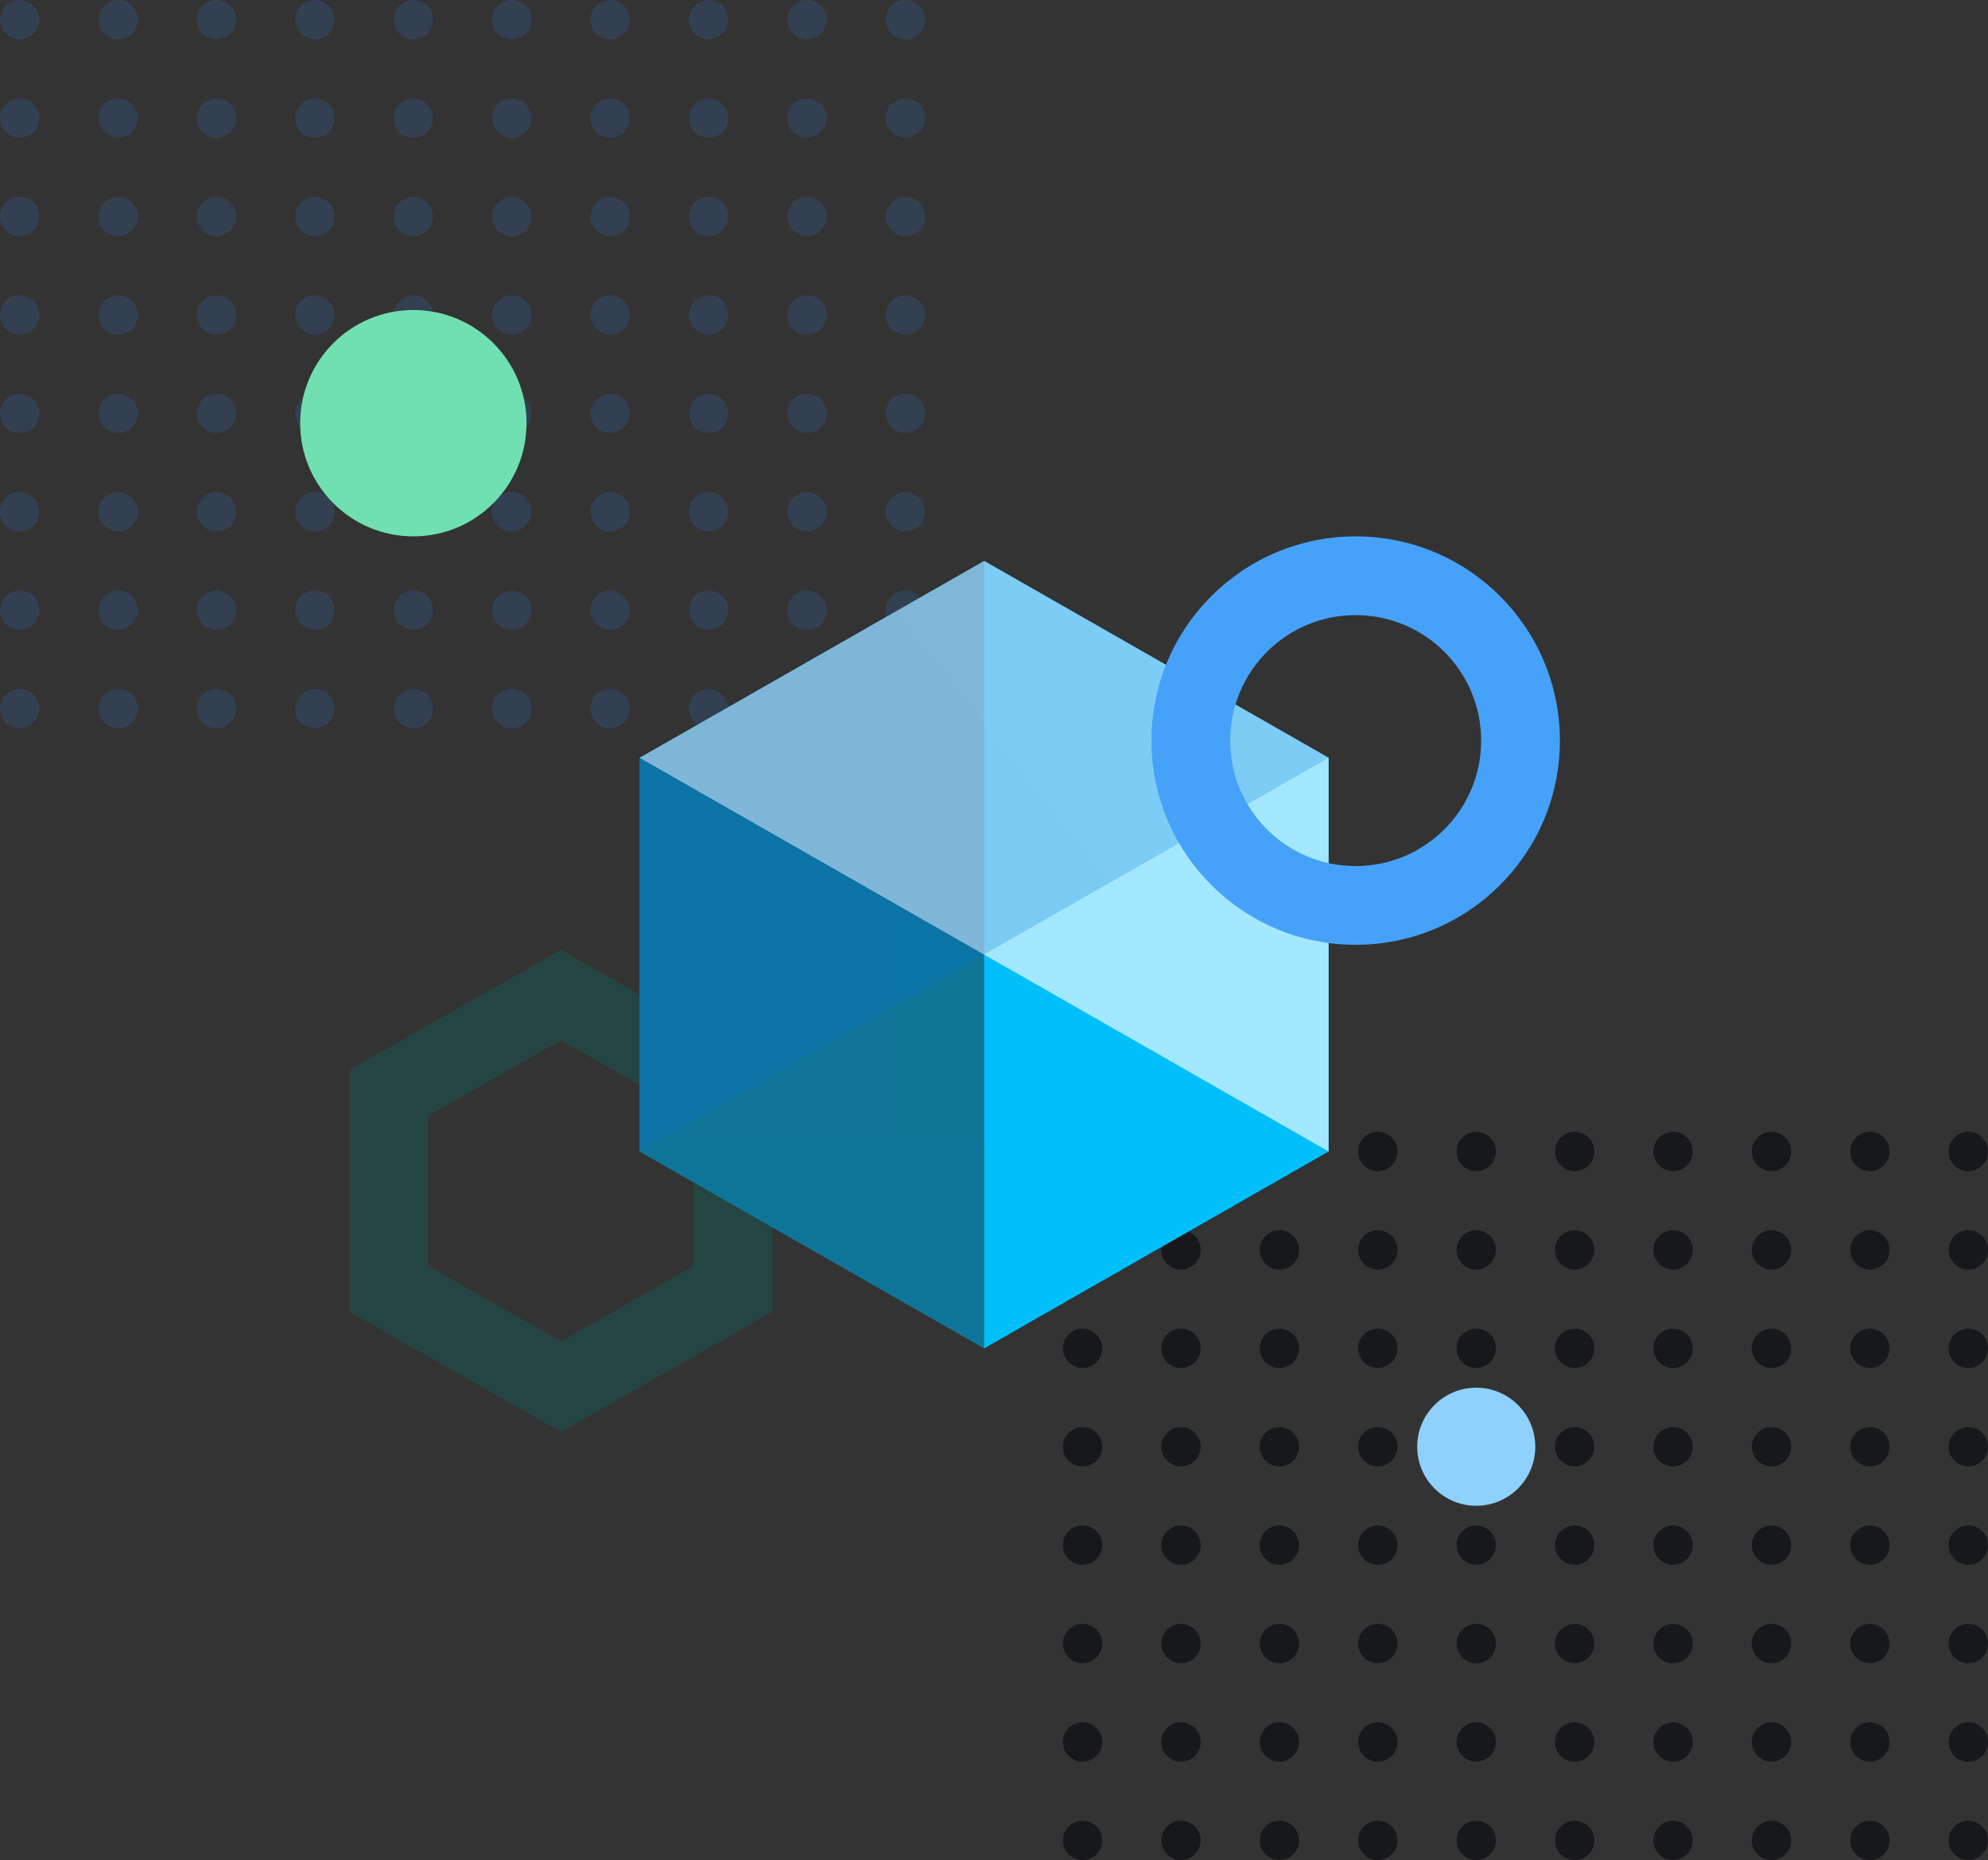 <svg width="404" height="378" viewBox="0 0 404 378" fill="none" xmlns="http://www.w3.org/2000/svg">
<rect x="0" y="0" width="404" height="378" fill="#333333" stroke="none"/>
<g opacity="0.2">
<circle opacity="0.8" cx="4" cy="4" r="4" fill="#3283F5"/>
<circle opacity="0.8" cx="24" cy="4" r="4" fill="#3283F5"/>
<circle opacity="0.8" cx="44" cy="4" r="4" fill="#3283F5"/>
<circle opacity="0.8" cx="64" cy="4" r="4" fill="#3283F5"/>
<circle opacity="0.8" cx="84" cy="4" r="4" fill="#3283F5"/>
<circle opacity="0.8" cx="104" cy="4" r="4" fill="#3283F5"/>
<circle opacity="0.8" cx="124" cy="4" r="4" fill="#3283F5"/>
<circle opacity="0.8" cx="144" cy="4" r="4" fill="#3283F5"/>
<circle opacity="0.8" cx="164" cy="4" r="4" fill="#3283F5"/>
<circle opacity="0.8" cx="184" cy="4" r="4" fill="#3283F5"/>
<circle opacity="0.8" cx="4" cy="24" r="4" fill="#3283F5"/>
<circle opacity="0.8" cx="24" cy="24" r="4" fill="#3283F5"/>
<circle opacity="0.8" cx="44" cy="24" r="4" fill="#3283F5"/>
<circle opacity="0.8" cx="64" cy="24" r="4" fill="#3283F5"/>
<circle opacity="0.8" cx="84" cy="24" r="4" fill="#3283F5"/>
<circle opacity="0.8" cx="104" cy="24" r="4" fill="#3283F5"/>
<circle opacity="0.8" cx="124" cy="24" r="4" fill="#3283F5"/>
<circle opacity="0.8" cx="144" cy="24" r="4" fill="#3283F5"/>
<circle opacity="0.8" cx="164" cy="24" r="4" fill="#3283F5"/>
<circle opacity="0.8" cx="184" cy="24" r="4" fill="#3283F5"/>
<circle opacity="0.8" cx="4" cy="44" r="4" fill="#3283F5"/>
<circle opacity="0.8" cx="24" cy="44" r="4" fill="#3283F5"/>
<circle opacity="0.8" cx="44" cy="44" r="4" fill="#3283F5"/>
<circle opacity="0.8" cx="64" cy="44" r="4" fill="#3283F5"/>
<circle opacity="0.8" cx="84" cy="44" r="4" fill="#3283F5"/>
<circle opacity="0.8" cx="104" cy="44" r="4" fill="#3283F5"/>
<circle opacity="0.8" cx="124" cy="44" r="4" fill="#3283F5"/>
<circle opacity="0.8" cx="144" cy="44" r="4" fill="#3283F5"/>
<circle opacity="0.8" cx="164" cy="44" r="4" fill="#3283F5"/>
<circle opacity="0.8" cx="184" cy="44" r="4" fill="#3283F5"/>
<circle opacity="0.8" cx="4" cy="64" r="4" fill="#3283F5"/>
<circle opacity="0.8" cx="24" cy="64" r="4" fill="#3283F5"/>
<circle opacity="0.8" cx="44" cy="64" r="4" fill="#3283F5"/>
<circle opacity="0.8" cx="64" cy="64" r="4" fill="#3283F5"/>
<circle opacity="0.8" cx="84" cy="64" r="4" fill="#3283F5"/>
<circle opacity="0.8" cx="104" cy="64" r="4" fill="#3283F5"/>
<circle opacity="0.8" cx="124" cy="64" r="4" fill="#3283F5"/>
<circle opacity="0.8" cx="144" cy="64" r="4" fill="#3283F5"/>
<circle opacity="0.8" cx="164" cy="64" r="4" fill="#3283F5"/>
<circle opacity="0.8" cx="184" cy="64" r="4" fill="#3283F5"/>
<circle opacity="0.8" cx="4" cy="84" r="4" fill="#3283F5"/>
<circle opacity="0.8" cx="24" cy="84" r="4" fill="#3283F5"/>
<circle opacity="0.8" cx="44" cy="84" r="4" fill="#3283F5"/>
<circle opacity="0.8" cx="64" cy="84" r="4" fill="#3283F5"/>
<circle opacity="0.8" cx="84" cy="84" r="4" fill="#3283F5"/>
<circle opacity="0.8" cx="104" cy="84" r="4" fill="#3283F5"/>
<circle opacity="0.8" cx="124" cy="84" r="4" fill="#3283F5"/>
<circle opacity="0.8" cx="144" cy="84" r="4" fill="#3283F5"/>
<circle opacity="0.8" cx="164" cy="84" r="4" fill="#3283F5"/>
<circle opacity="0.8" cx="184" cy="84" r="4" fill="#3283F5"/>
<circle opacity="0.8" cx="4" cy="104" r="4" fill="#3283F5"/>
<circle opacity="0.8" cx="24" cy="104" r="4" fill="#3283F5"/>
<circle opacity="0.8" cx="44" cy="104" r="4" fill="#3283F5"/>
<circle opacity="0.8" cx="64" cy="104" r="4" fill="#3283F5"/>
<circle opacity="0.8" cx="84" cy="104" r="4" fill="#3283F5"/>
<circle opacity="0.8" cx="104" cy="104" r="4" fill="#3283F5"/>
<circle opacity="0.8" cx="124" cy="104" r="4" fill="#3283F5"/>
<circle opacity="0.8" cx="144" cy="104" r="4" fill="#3283F5"/>
<circle opacity="0.8" cx="164" cy="104" r="4" fill="#3283F5"/>
<circle opacity="0.8" cx="184" cy="104" r="4" fill="#3283F5"/>
<circle opacity="0.8" cx="4" cy="124" r="4" fill="#3283F5"/>
<circle opacity="0.8" cx="24" cy="124" r="4" fill="#3283F5"/>
<circle opacity="0.8" cx="44" cy="124" r="4" fill="#3283F5"/>
<circle opacity="0.8" cx="64" cy="124" r="4" fill="#3283F5"/>
<circle opacity="0.8" cx="84" cy="124" r="4" fill="#3283F5"/>
<circle opacity="0.8" cx="104" cy="124" r="4" fill="#3283F5"/>
<circle opacity="0.8" cx="124" cy="124" r="4" fill="#3283F5"/>
<circle opacity="0.8" cx="144" cy="124" r="4" fill="#3283F5"/>
<circle opacity="0.8" cx="164" cy="124" r="4" fill="#3283F5"/>
<circle opacity="0.8" cx="184" cy="124" r="4" fill="#3283F5"/>
<circle opacity="0.8" cx="4" cy="144" r="4" fill="#3283F5"/>
<circle opacity="0.8" cx="24" cy="144" r="4" fill="#3283F5"/>
<circle opacity="0.8" cx="44" cy="144" r="4" fill="#3283F5"/>
<circle opacity="0.8" cx="64" cy="144" r="4" fill="#3283F5"/>
<circle opacity="0.8" cx="84" cy="144" r="4" fill="#3283F5"/>
<circle opacity="0.8" cx="104" cy="144" r="4" fill="#3283F5"/>
<circle opacity="0.8" cx="124" cy="144" r="4" fill="#3283F5"/>
<circle opacity="0.8" cx="144" cy="144" r="4" fill="#3283F5"/>
<circle opacity="0.8" cx="164" cy="144" r="4" fill="#3283F5"/>
<circle opacity="0.8" cx="184" cy="144" r="4" fill="#3283F5"/>
</g>
<circle opacity="0.8" cx="220" cy="234" r="4" fill="#0F1217"/>
<circle opacity="0.8" cx="240" cy="234" r="4" fill="#0F1217"/>
<circle opacity="0.8" cx="260" cy="234" r="4" fill="#0F1217"/>
<circle opacity="0.8" cx="280" cy="234" r="4" fill="#0F1217"/>
<circle opacity="0.8" cx="300" cy="234" r="4" fill="#0F1217"/>
<circle opacity="0.8" cx="320" cy="234" r="4" fill="#0F1217"/>
<circle opacity="0.8" cx="340" cy="234" r="4" fill="#0F1217"/>
<circle opacity="0.8" cx="360" cy="234" r="4" fill="#0F1217"/>
<circle opacity="0.8" cx="380" cy="234" r="4" fill="#0F1217"/>
<circle opacity="0.8" cx="400" cy="234" r="4" fill="#0F1217"/>
<circle opacity="0.8" cx="220" cy="254" r="4" fill="#0F1217"/>
<circle opacity="0.8" cx="240" cy="254" r="4" fill="#0F1217"/>
<circle opacity="0.8" cx="260" cy="254" r="4" fill="#0F1217"/>
<circle opacity="0.8" cx="280" cy="254" r="4" fill="#0F1217"/>
<circle opacity="0.8" cx="300" cy="254" r="4" fill="#0F1217"/>
<circle opacity="0.8" cx="320" cy="254" r="4" fill="#0F1217"/>
<circle opacity="0.8" cx="340" cy="254" r="4" fill="#0F1217"/>
<circle opacity="0.8" cx="360" cy="254" r="4" fill="#0F1217"/>
<circle opacity="0.8" cx="380" cy="254" r="4" fill="#0F1217"/>
<circle opacity="0.8" cx="400" cy="254" r="4" fill="#0F1217"/>
<circle opacity="0.8" cx="220" cy="274" r="4" fill="#0F1217"/>
<circle opacity="0.8" cx="240" cy="274" r="4" fill="#0F1217"/>
<circle opacity="0.8" cx="260" cy="274" r="4" fill="#0F1217"/>
<circle opacity="0.8" cx="280" cy="274" r="4" fill="#0F1217"/>
<circle opacity="0.8" cx="300" cy="274" r="4" fill="#0F1217"/>
<circle opacity="0.8" cx="320" cy="274" r="4" fill="#0F1217"/>
<circle opacity="0.8" cx="340" cy="274" r="4" fill="#0F1217"/>
<circle opacity="0.8" cx="360" cy="274" r="4" fill="#0F1217"/>
<circle opacity="0.8" cx="380" cy="274" r="4" fill="#0F1217"/>
<circle opacity="0.8" cx="400" cy="274" r="4" fill="#0F1217"/>
<circle opacity="0.8" cx="220" cy="294" r="4" fill="#0F1217"/>
<circle opacity="0.8" cx="240" cy="294" r="4" fill="#0F1217"/>
<circle opacity="0.8" cx="260" cy="294" r="4" fill="#0F1217"/>
<circle opacity="0.8" cx="280" cy="294" r="4" fill="#0F1217"/>
<circle opacity="0.8" cx="300" cy="294" r="4" fill="#0F1217"/>
<circle opacity="0.8" cx="320" cy="294" r="4" fill="#0F1217"/>
<circle opacity="0.8" cx="340" cy="294" r="4" fill="#0F1217"/>
<circle opacity="0.8" cx="360" cy="294" r="4" fill="#0F1217"/>
<circle opacity="0.8" cx="380" cy="294" r="4" fill="#0F1217"/>
<circle opacity="0.8" cx="400" cy="294" r="4" fill="#0F1217"/>
<circle opacity="0.8" cx="220" cy="314" r="4" fill="#0F1217"/>
<circle opacity="0.8" cx="240" cy="314" r="4" fill="#0F1217"/>
<circle opacity="0.8" cx="260" cy="314" r="4" fill="#0F1217"/>
<circle opacity="0.8" cx="280" cy="314" r="4" fill="#0F1217"/>
<circle opacity="0.8" cx="300" cy="314" r="4" fill="#0F1217"/>
<circle opacity="0.8" cx="320" cy="314" r="4" fill="#0F1217"/>
<circle opacity="0.8" cx="340" cy="314" r="4" fill="#0F1217"/>
<circle opacity="0.8" cx="360" cy="314" r="4" fill="#0F1217"/>
<circle opacity="0.8" cx="380" cy="314" r="4" fill="#0F1217"/>
<circle opacity="0.8" cx="400" cy="314" r="4" fill="#0F1217"/>
<circle opacity="0.8" cx="220" cy="334" r="4" fill="#0F1217"/>
<circle opacity="0.8" cx="240" cy="334" r="4" fill="#0F1217"/>
<circle opacity="0.8" cx="260" cy="334" r="4" fill="#0F1217"/>
<circle opacity="0.8" cx="280" cy="334" r="4" fill="#0F1217"/>
<circle opacity="0.8" cx="300" cy="334" r="4" fill="#0F1217"/>
<circle opacity="0.8" cx="320" cy="334" r="4" fill="#0F1217"/>
<circle opacity="0.8" cx="340" cy="334" r="4" fill="#0F1217"/>
<circle opacity="0.8" cx="360" cy="334" r="4" fill="#0F1217"/>
<circle opacity="0.8" cx="380" cy="334" r="4" fill="#0F1217"/>
<circle opacity="0.8" cx="400" cy="334" r="4" fill="#0F1217"/>
<circle opacity="0.8" cx="220" cy="354" r="4" fill="#0F1217"/>
<circle opacity="0.8" cx="240" cy="354" r="4" fill="#0F1217"/>
<circle opacity="0.8" cx="260" cy="354" r="4" fill="#0F1217"/>
<circle opacity="0.8" cx="280" cy="354" r="4" fill="#0F1217"/>
<circle opacity="0.8" cx="300" cy="354" r="4" fill="#0F1217"/>
<circle opacity="0.8" cx="320" cy="354" r="4" fill="#0F1217"/>
<circle opacity="0.8" cx="340" cy="354" r="4" fill="#0F1217"/>
<circle opacity="0.8" cx="360" cy="354" r="4" fill="#0F1217"/>
<circle opacity="0.8" cx="380" cy="354" r="4" fill="#0F1217"/>
<circle opacity="0.8" cx="400" cy="354" r="4" fill="#0F1217"/>
<circle opacity="0.8" cx="220" cy="374" r="4" fill="#0F1217"/>
<circle opacity="0.8" cx="240" cy="374" r="4" fill="#0F1217"/>
<circle opacity="0.8" cx="260" cy="374" r="4" fill="#0F1217"/>
<circle opacity="0.8" cx="280" cy="374" r="4" fill="#0F1217"/>
<circle opacity="0.8" cx="300" cy="374" r="4" fill="#0F1217"/>
<circle opacity="0.8" cx="320" cy="374" r="4" fill="#0F1217"/>
<circle opacity="0.8" cx="340" cy="374" r="4" fill="#0F1217"/>
<circle opacity="0.8" cx="360" cy="374" r="4" fill="#0F1217"/>
<circle opacity="0.8" cx="380" cy="374" r="4" fill="#0F1217"/>
<circle opacity="0.8" cx="400" cy="374" r="4" fill="#0F1217"/>
<path opacity="0.3" fill-rule="evenodd" clip-rule="evenodd" d="M141 226.764L114.002 211.407L87 226.764V257.236L114.002 272.593L141 257.236V226.764ZM157 266.542V217.458L114.003 193L71 217.458V266.542L114.003 291L157 266.542Z" fill="#006F61"/>
<path fill-rule="evenodd" clip-rule="evenodd" d="M270 154L200.005 114L130 154V234L200.005 274L270 234V154Z" fill="url(#paint0_linear_165_5655)"/>
<path fill-rule="evenodd" clip-rule="evenodd" d="M200 114V274L130 234V154L200 114Z" fill="url(#paint1_linear_165_5655)"/>
<path fill-rule="evenodd" clip-rule="evenodd" d="M270 234L130 154L200.005 114L270 154V234Z" fill="url(#paint2_linear_165_5655)"/>
<path style="mix-blend-mode:multiply" fill-rule="evenodd" clip-rule="evenodd" d="M270 154L130 233.89V154L200.005 114L270 154Z" fill="url(#paint3_linear_165_5655)" fill-opacity="0.48"/>
<circle cx="84" cy="86" r="23" fill="#70E0B1"/>
<path fill-rule="evenodd" clip-rule="evenodd" d="M275.5 176C289.583 176 301 164.583 301 150.5C301 136.417 289.583 125 275.5 125C261.417 125 250 136.417 250 150.5C250 164.583 261.417 176 275.5 176ZM275.5 192C298.42 192 317 173.42 317 150.5C317 127.58 298.42 109 275.5 109C252.58 109 234 127.58 234 150.5C234 173.42 252.58 192 275.5 192Z" fill="#46A2F8"/>
<circle cx="300" cy="294" r="12" fill="#8ED1FC"/>
<defs>
<linearGradient id="paint0_linear_165_5655" x1="270" y1="8114" x2="-13730" y2="8114" gradientUnits="userSpaceOnUse">
<stop stop-color="#00BFFB"/>
<stop offset="1" stop-color="#0270D7"/>
</linearGradient>
<linearGradient id="paint1_linear_165_5655" x1="3630" y1="114" x2="3630" y2="16114" gradientUnits="userSpaceOnUse">
<stop stop-color="#1F232A" stop-opacity="0.48"/>
<stop offset="1" stop-color="#1F2329" stop-opacity="0"/>
</linearGradient>
<linearGradient id="paint2_linear_165_5655" x1="12403.1" y1="12562.7" x2="1070.33" y2="3111.34" gradientUnits="userSpaceOnUse">
<stop stop-color="white" stop-opacity="0"/>
<stop offset="1" stop-color="white" stop-opacity="0.64"/>
</linearGradient>
<linearGradient id="paint3_linear_165_5655" x1="-1844.56" y1="13453.2" x2="13706.5" y2="1016.22" gradientUnits="userSpaceOnUse">
<stop stop-color="#0270D7"/>
<stop offset="1" stop-color="#0270D7" stop-opacity="0"/>
</linearGradient>
</defs>
</svg>

